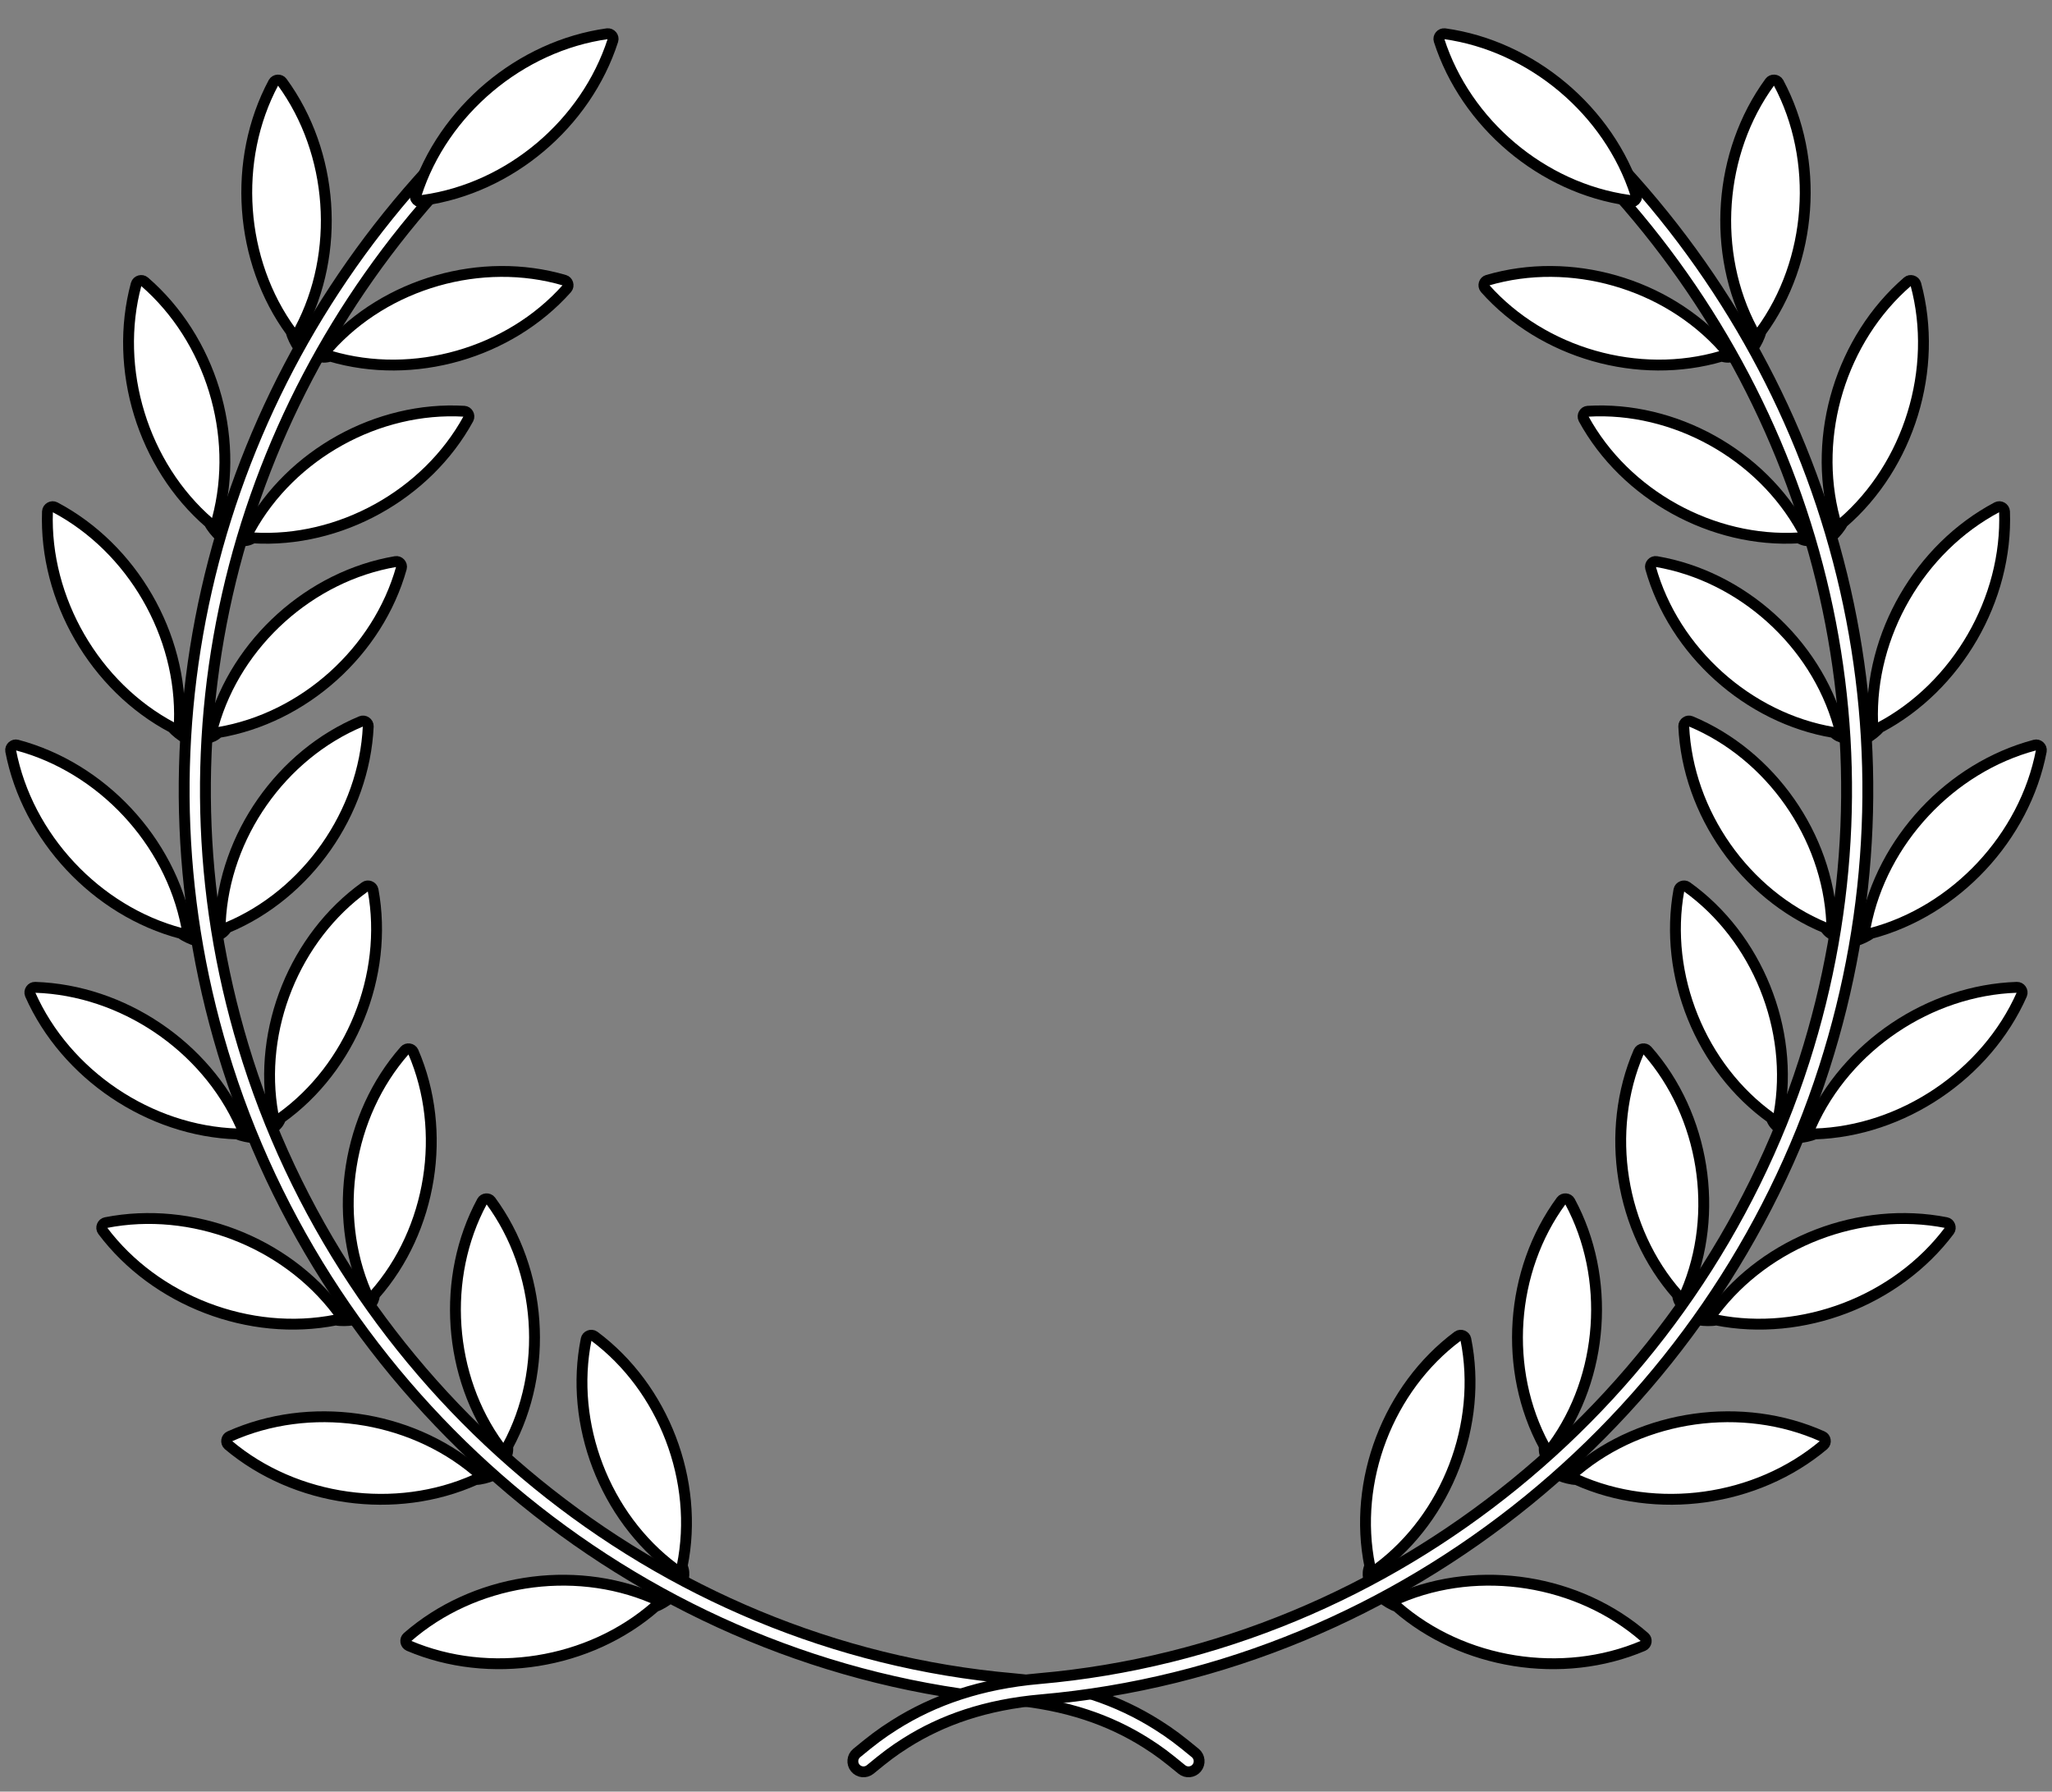 <?xml version="1.0" encoding="UTF-8" standalone="no"?>
<!DOCTYPE svg PUBLIC "-//W3C//DTD SVG 1.1//EN" "http://www.w3.org/Graphics/SVG/1.1/DTD/svg11.dtd">
<svg xmlns:xl="http://www.w3.org/1999/xlink" xmlns="http://www.w3.org/2000/svg" xmlns:dc="http://purl.org/dc/elements/1.1/" version="1.1" viewBox="40.5 85.5 283.5 247.5" width="283.5" height="247.5">
  <rect x="40.5" y="85.5" width="283.5" height="247.5" fill="#808080" stroke="none"/>
  <defs>
    <clipPath id="artboard_clip_path">
      <path d="M 40.5 85.5 L 324 85.5 L 324 323.625 L 307.892 333 L 40.5 333 Z"/>
    </clipPath>
  </defs>
  <g id="Laurel_Wreath_(15)" stroke="none" stroke-dasharray="none" stroke-opacity="1" fill="none" fill-opacity="1">
    <title>Laurel Wreath (15)</title>
    <g id="Laurel_Wreath_(15)_Art" clip-path="url(#artboard_clip_path)">
      <title>Art</title>
      <g id="Group_170">
        <g id="Group_168">
          <g id="Group_165">
            <g id="Graphic_167">
              <path d="M 106.283 288.691 C 106.943 288.675 107.812 288.352 108.117 288.21 C 108.47 288.046 108.849 288.367 108.931 288.69 C 109.012 289.014 108.783 289.222 108.412 289.383 C 107.927 289.594 106.862 289.887 106.213 289.886 C 95.157 294.857 81.322 292.923 72.05 285.116 C 71.655 284.772 71.78 284.115 72.216 283.935 L 72.228 283.927 C 83.258 278.994 96.952 280.909 106.209 288.674 Z" fill="#FFFFFF"/>
              <path d="M 106.283 288.691 C 106.943 288.675 107.812 288.352 108.117 288.21 C 108.47 288.046 108.849 288.367 108.931 288.69 C 109.012 289.014 108.783 289.222 108.412 289.383 C 107.927 289.594 106.862 289.887 106.213 289.886 C 95.157 294.857 81.322 292.923 72.05 285.116 C 71.655 284.772 71.78 284.115 72.216 283.935 L 72.228 283.927 C 83.258 278.994 96.952 280.909 106.209 288.674 Z" stroke="black" stroke-linecap="round" stroke-linejoin="round" stroke-width="1.5"/>
            </g>
            <g id="Graphic_166">
              <path d="M 109.446 285.28 C 109.517 285.911 109.373 286.194 109.211 286.511 C 109.025 286.877 109.315 287.242 109.631 287.344 C 109.946 287.446 110.204 287.202 110.354 286.881 C 110.551 286.46 110.709 286.022 110.637 285.293 C 116.346 274.761 115.396 261.026 108.296 251.378 C 107.983 250.966 107.321 251.044 107.112 251.461 L 107.103 251.472 C 101.434 261.981 102.388 275.65 109.446 285.28 Z" fill="#FFFFFF"/>
              <path d="M 109.446 285.28 C 109.517 285.911 109.373 286.194 109.211 286.511 C 109.025 286.877 109.315 287.242 109.631 287.344 C 109.946 287.446 110.204 287.202 110.354 286.881 C 110.551 286.46 110.709 286.022 110.637 285.293 C 116.346 274.761 115.396 261.026 108.296 251.378 C 107.983 250.966 107.321 251.044 107.112 251.461 L 107.103 251.472 C 101.434 261.981 102.388 275.65 109.446 285.28 Z" stroke="black" stroke-linecap="round" stroke-linejoin="round" stroke-width="1.5"/>
            </g>
          </g>
          <g id="Group_162">
            <g id="Graphic_164">
              <path d="M 130.758 306.258 C 131.385 306.048 132.121 305.486 132.372 305.261 C 132.661 305.001 133.118 305.197 133.29 305.483 C 133.463 305.768 133.304 306.034 132.997 306.296 C 132.594 306.64 131.662 307.231 131.041 307.421 C 121.921 315.407 108.126 317.602 96.975 312.847 C 96.498 312.634 96.425 311.969 96.789 311.669 L 96.798 311.658 C 105.904 303.716 119.56 301.544 130.682 306.262 Z" fill="#FFFFFF"/>
              <path d="M 130.758 306.258 C 131.385 306.048 132.121 305.486 132.372 305.261 C 132.661 305.001 133.118 305.197 133.29 305.483 C 133.463 305.768 133.304 306.034 132.997 306.296 C 132.594 306.64 131.662 307.231 131.041 307.421 C 121.921 315.407 108.126 317.602 96.975 312.847 C 96.498 312.634 96.425 311.969 96.789 311.669 L 96.798 311.658 C 105.904 303.716 119.56 301.544 130.682 306.262 Z" stroke="black" stroke-linecap="round" stroke-linejoin="round" stroke-width="1.5"/>
            </g>
            <g id="Graphic_163">
              <path d="M 133.609 302.163 C 133.861 302.746 133.806 303.059 133.744 303.41 C 133.673 303.814 134.057 304.078 134.388 304.083 C 134.72 304.089 134.895 303.78 134.945 303.429 C 135.011 302.969 135.033 302.504 134.751 301.828 C 137.132 290.086 132.208 277.23 122.597 270.079 C 122.177 269.777 121.567 270.045 121.489 270.504 L 121.484 270.517 C 119.134 282.225 124.043 295.017 133.609 302.163 Z" fill="#FFFFFF"/>
              <path d="M 133.609 302.163 C 133.861 302.746 133.806 303.059 133.744 303.41 C 133.673 303.814 134.057 304.078 134.388 304.083 C 134.72 304.089 134.895 303.78 134.945 303.429 C 135.011 302.969 135.033 302.504 134.751 301.828 C 137.132 290.086 132.208 277.23 122.597 270.079 C 122.177 269.777 121.567 270.045 121.489 270.504 L 121.484 270.517 C 119.134 282.225 124.043 295.017 133.609 302.163 Z" stroke="black" stroke-linecap="round" stroke-linejoin="round" stroke-width="1.5"/>
            </g>
          </g>
          <g id="Group_159">
            <g id="Graphic_161">
              <path d="M 87.237 266.698 C 87.885 266.831 88.803 266.712 89.133 266.642 C 89.513 266.562 89.811 266.959 89.818 267.293 C 89.824 267.627 89.554 267.778 89.157 267.851 C 88.636 267.947 87.533 267.994 86.901 267.848 C 75.009 270.206 61.964 265.209 54.686 255.514 C 54.378 255.09 54.648 254.478 55.113 254.4 L 55.127 254.395 C 66.985 252.068 79.897 257.015 87.169 266.665 Z" fill="#FFFFFF"/>
              <path d="M 87.237 266.698 C 87.885 266.831 88.803 266.712 89.133 266.642 C 89.513 266.562 89.811 266.959 89.818 267.293 C 89.824 267.627 89.554 267.778 89.157 267.851 C 88.636 267.947 87.533 267.994 86.901 267.848 C 75.009 270.206 61.964 265.209 54.686 255.514 C 54.378 255.09 54.648 254.478 55.113 254.4 L 55.127 254.395 C 66.985 252.068 79.897 257.015 87.169 266.665 Z" stroke="black" stroke-linecap="round" stroke-linejoin="round" stroke-width="1.5"/>
            </g>
            <g id="Graphic_160">
              <path d="M 91.086 264.089 C 91.013 264.721 90.809 264.963 90.58 265.236 C 90.316 265.551 90.517 265.971 90.802 266.142 C 91.086 266.312 91.392 266.133 91.611 265.854 C 91.897 265.488 92.149 265.097 92.244 264.37 C 100.176 255.392 102.339 241.796 97.592 230.797 C 97.379 230.326 96.717 230.253 96.419 230.612 L 96.409 230.621 C 88.52 239.585 86.375 253.118 91.086 264.089 Z" fill="#FFFFFF"/>
              <path d="M 91.086 264.089 C 91.013 264.721 90.809 264.963 90.58 265.236 C 90.316 265.551 90.517 265.971 90.802 266.142 C 91.086 266.312 91.392 266.133 91.611 265.854 C 91.897 265.488 92.149 265.097 92.244 264.37 C 100.176 255.392 102.339 241.796 97.592 230.797 C 97.379 230.326 96.717 230.253 96.419 230.612 L 96.409 230.621 C 88.52 239.585 86.375 253.118 91.086 264.089 Z" stroke="black" stroke-linecap="round" stroke-linejoin="round" stroke-width="1.5"/>
            </g>
          </g>
          <g id="Group_156">
            <g id="Graphic_158">
              <path d="M 73.879 241.103 C 74.48 241.377 75.402 241.468 75.739 241.475 C 76.127 241.482 76.328 241.936 76.259 242.263 C 76.191 242.59 75.893 242.676 75.49 242.658 C 74.961 242.635 73.875 242.432 73.292 242.147 C 61.175 241.769 49.588 233.967 44.677 222.883 C 44.473 222.401 44.874 221.865 45.345 221.894 L 45.359 221.892 C 57.436 222.292 68.905 230.016 73.82 241.055 Z" fill="#FFFFFF"/>
              <path d="M 73.879 241.103 C 74.48 241.377 75.402 241.468 75.739 241.475 C 76.127 241.482 76.328 241.936 76.259 242.263 C 76.191 242.59 75.893 242.676 75.49 242.658 C 74.961 242.635 73.875 242.432 73.292 242.147 C 61.175 241.769 49.588 233.967 44.677 222.883 C 44.473 222.401 44.874 221.865 45.345 221.894 L 45.359 221.892 C 57.436 222.292 68.905 230.016 73.82 241.055 Z" stroke="black" stroke-linecap="round" stroke-linejoin="round" stroke-width="1.5"/>
            </g>
            <g id="Graphic_157">
              <path d="M 78.216 239.426 C 78.003 240.025 77.749 240.216 77.465 240.43 C 77.137 240.678 77.238 241.132 77.477 241.362 C 77.716 241.593 78.054 241.487 78.33 241.264 C 78.692 240.972 79.025 240.647 79.281 239.961 C 89.029 232.997 94.196 220.236 92.044 208.451 C 91.943 207.944 91.314 207.724 90.943 208.007 L 90.931 208.013 C 81.228 214.973 76.094 227.677 78.216 239.426 Z" fill="#FFFFFF"/>
              <path d="M 78.216 239.426 C 78.003 240.025 77.749 240.216 77.465 240.43 C 77.137 240.678 77.238 241.132 77.477 241.362 C 77.716 241.593 78.054 241.487 78.33 241.264 C 78.692 240.972 79.025 240.647 79.281 239.961 C 89.029 232.997 94.196 220.236 92.044 208.451 C 91.943 207.944 91.314 207.724 90.943 208.007 L 90.931 208.013 C 81.228 214.973 76.094 227.677 78.216 239.426 Z" stroke="black" stroke-linecap="round" stroke-linejoin="round" stroke-width="1.5"/>
            </g>
          </g>
          <g id="Group_153">
            <g id="Graphic_155">
              <path d="M 66.332 213.562 C 66.856 213.965 67.734 214.261 68.061 214.343 C 68.438 214.437 68.532 214.925 68.391 215.228 C 68.251 215.531 67.942 215.548 67.552 215.44 C 67.042 215.298 66.03 214.856 65.526 214.447 C 53.804 211.354 44.269 201.144 41.978 189.24 C 41.888 188.725 42.399 188.292 42.851 188.426 L 42.865 188.428 C 54.543 191.534 63.98 201.641 66.286 213.502 Z" fill="#FFFFFF"/>
              <path d="M 66.332 213.562 C 66.856 213.965 67.734 214.261 68.061 214.343 C 68.438 214.437 68.532 214.925 68.391 215.228 C 68.251 215.531 67.942 215.548 67.552 215.44 C 67.042 215.298 66.03 214.856 65.526 214.447 C 53.804 211.354 44.269 201.144 41.978 189.24 C 41.888 188.725 42.399 188.292 42.851 188.426 L 42.865 188.428 C 54.543 191.534 63.98 201.641 66.286 213.502 Z" stroke="black" stroke-linecap="round" stroke-linejoin="round" stroke-width="1.5"/>
            </g>
            <g id="Graphic_154">
              <path d="M 70.936 212.904 C 70.593 213.44 70.303 213.568 69.978 213.713 C 69.603 213.881 69.599 214.346 69.78 214.624 C 69.961 214.902 70.315 214.875 70.634 214.72 C 71.051 214.517 71.45 214.276 71.853 213.664 C 82.918 209.072 90.823 197.8 91.377 185.834 C 91.392 185.317 90.83 184.961 90.405 185.153 L 90.391 185.156 C 79.371 189.755 71.511 200.978 70.936 212.904 Z" fill="#FFFFFF"/>
              <path d="M 70.936 212.904 C 70.593 213.44 70.303 213.568 69.978 213.713 C 69.603 213.881 69.599 214.346 69.78 214.624 C 69.961 214.902 70.315 214.875 70.634 214.72 C 71.051 214.517 71.45 214.276 71.853 213.664 C 82.918 209.072 90.823 197.8 91.377 185.834 C 91.392 185.317 90.83 184.961 90.405 185.153 L 90.391 185.156 C 79.371 189.755 71.511 200.978 70.936 212.904 Z" stroke="black" stroke-linecap="round" stroke-linejoin="round" stroke-width="1.5"/>
            </g>
          </g>
          <g id="Group_150">
            <g id="Graphic_152">
              <path d="M 65.317 185.344 C 65.737 185.855 66.526 186.341 66.826 186.494 C 67.172 186.671 67.154 187.167 66.948 187.431 C 66.743 187.694 66.438 187.642 66.083 187.449 C 65.618 187.196 64.732 186.538 64.333 186.026 C 53.607 180.375 46.613 168.282 47.058 156.167 C 47.086 155.645 47.681 155.338 48.092 155.571 L 48.105 155.575 C 58.785 161.229 65.707 173.2 65.286 185.275 Z" fill="#FFFFFF"/>
              <path d="M 65.317 185.344 C 65.737 185.855 66.526 186.341 66.826 186.494 C 67.172 186.671 67.154 187.167 66.948 187.431 C 66.743 187.694 66.438 187.642 66.083 187.449 C 65.618 187.196 64.732 186.538 64.333 186.026 C 53.607 180.375 46.613 168.282 47.058 156.167 C 47.086 155.645 47.681 155.338 48.092 155.571 L 48.105 155.575 C 58.785 161.229 65.707 173.2 65.286 185.275 Z" stroke="black" stroke-linecap="round" stroke-linejoin="round" stroke-width="1.5"/>
            </g>
            <g id="Graphic_151">
              <path d="M 69.951 185.739 C 69.496 186.184 69.185 186.244 68.835 186.312 C 68.432 186.391 68.324 186.844 68.438 187.155 C 68.551 187.467 68.902 187.52 69.248 187.441 C 69.701 187.337 70.143 187.191 70.673 186.686 C 82.488 184.7 92.726 175.496 95.958 163.961 C 96.089 163.46 95.62 162.987 95.163 163.079 L 95.149 163.079 C 83.377 165.081 73.194 174.248 69.951 185.739 Z" fill="#FFFFFF"/>
              <path d="M 69.951 185.739 C 69.496 186.184 69.185 186.244 68.835 186.312 C 68.432 186.391 68.324 186.844 68.438 187.155 C 68.551 187.467 68.902 187.52 69.248 187.441 C 69.701 187.337 70.143 187.191 70.673 186.686 C 82.488 184.7 92.726 175.496 95.958 163.961 C 96.089 163.46 95.62 162.987 95.163 163.079 L 95.149 163.079 C 83.377 165.081 73.194 174.248 69.951 185.739 Z" stroke="black" stroke-linecap="round" stroke-linejoin="round" stroke-width="1.5"/>
            </g>
          </g>
          <g id="Group_147">
            <g id="Graphic_149">
              <path d="M 70.541 157.295 C 70.836 157.887 71.495 158.538 71.753 158.754 C 72.05 159.004 71.921 159.484 71.661 159.695 C 71.402 159.905 71.117 159.786 70.815 159.517 C 70.418 159.166 69.703 158.326 69.429 157.737 C 60.249 149.818 56.155 136.462 59.314 124.758 C 59.459 124.255 60.107 124.091 60.455 124.41 L 60.467 124.417 C 69.602 132.328 73.653 145.549 70.526 157.221 Z" fill="#FFFFFF"/>
              <path d="M 70.541 157.295 C 70.836 157.887 71.495 158.538 71.753 158.754 C 72.05 159.004 71.921 159.484 71.661 159.695 C 71.402 159.905 71.117 159.786 70.815 159.517 C 70.418 159.166 69.703 158.326 69.429 157.737 C 60.249 149.818 56.155 136.462 59.314 124.758 C 59.459 124.255 60.107 124.091 60.455 124.41 L 60.467 124.417 C 69.602 132.328 73.653 145.549 70.526 157.221 Z" stroke="black" stroke-linecap="round" stroke-linejoin="round" stroke-width="1.5"/>
            </g>
            <g id="Graphic_148">
              <path d="M 74.967 158.722 C 74.425 159.053 74.108 159.041 73.752 159.029 C 73.341 159.015 73.134 159.432 73.174 159.761 C 73.215 160.09 73.545 160.221 73.9 160.221 C 74.364 160.222 74.828 160.18 75.458 159.807 C 87.417 160.53 99.463 153.864 105.207 143.352 C 105.447 142.894 105.097 142.327 104.631 142.314 L 104.618 142.311 C 92.697 141.613 80.712 148.255 74.967 158.722 Z" fill="#FFFFFF"/>
              <path d="M 74.967 158.722 C 74.425 159.053 74.108 159.041 73.752 159.029 C 73.341 159.015 73.134 159.432 73.174 159.761 C 73.215 160.09 73.545 160.221 73.9 160.221 C 74.364 160.222 74.828 160.18 75.458 159.807 C 87.417 160.53 99.463 153.864 105.207 143.352 C 105.447 142.894 105.097 142.327 104.631 142.314 L 104.618 142.311 C 92.697 141.613 80.712 148.255 74.967 158.722 Z" stroke="black" stroke-linecap="round" stroke-linejoin="round" stroke-width="1.5"/>
            </g>
          </g>
          <g id="Group_144">
            <g id="Graphic_146">
              <path d="M 81.908 131.145 C 82.062 131.788 82.558 132.571 82.76 132.84 C 82.994 133.15 82.759 133.589 82.459 133.736 C 82.16 133.883 81.909 133.702 81.674 133.372 C 81.367 132.941 80.859 131.961 80.724 131.326 C 73.561 121.545 72.576 107.611 78.287 96.917 C 78.542 96.46 79.211 96.445 79.478 96.834 L 79.488 96.844 C 86.609 106.607 87.582 120.4 81.91 131.07 Z" fill="#FFFFFF"/>
              <path d="M 81.908 131.145 C 82.062 131.788 82.558 132.571 82.76 132.84 C 82.994 133.15 82.759 133.589 82.459 133.736 C 82.16 133.883 81.909 133.702 81.674 133.372 C 81.367 132.941 80.859 131.961 80.724 131.326 C 73.561 121.545 72.576 107.611 78.287 96.917 C 78.542 96.46 79.211 96.445 79.478 96.834 L 79.488 96.844 C 86.609 106.607 87.582 120.4 81.91 131.07 Z" stroke="black" stroke-linecap="round" stroke-linejoin="round" stroke-width="1.5"/>
            </g>
            <g id="Graphic_145">
              <path d="M 85.899 133.531 C 85.296 133.732 84.99 133.649 84.646 133.557 C 84.249 133.451 83.953 133.811 83.919 134.141 C 83.884 134.471 84.176 134.672 84.522 134.752 C 84.974 134.858 85.435 134.921 86.134 134.699 C 97.623 138.093 110.86 134.309 118.821 125.358 C 119.159 124.965 118.945 124.335 118.494 124.217 L 118.481 124.211 C 107.023 120.85 93.851 124.625 85.899 133.531 Z" fill="#FFFFFF"/>
              <path d="M 85.899 133.531 C 85.296 133.732 84.99 133.649 84.646 133.557 C 84.249 133.451 83.953 133.811 83.919 134.141 C 83.884 134.471 84.176 134.672 84.522 134.752 C 84.974 134.858 85.435 134.921 86.134 134.699 C 97.623 138.093 110.86 134.309 118.821 125.358 C 119.159 124.965 118.945 124.335 118.494 124.217 L 118.481 124.211 C 107.023 120.85 93.851 124.625 85.899 133.531 Z" stroke="black" stroke-linecap="round" stroke-linejoin="round" stroke-width="1.5"/>
            </g>
          </g>
          <g id="Graphic_143">
            <path d="M 205.638 327.668 C 203.461 325.87 202.308 324.986 200.411 323.788 C 195.001 320.37 188.538 318.1 180.415 317.389 C 131.231 313.086 89.565 278.346 74.748 232.076 C 61.031 189.238 71.885 143.472 101.799 110.881 C 102.348 110.284 102.308 109.355 101.711 108.807 C 101.113 108.259 100.185 108.298 99.636 108.896 C 69.021 142.25 57.907 189.111 71.952 232.971 C 87.122 280.346 129.772 315.906 180.159 320.314 C 187.803 320.983 193.818 323.096 198.842 326.27 C 200.606 327.384 201.681 328.208 203.768 329.932 C 204.393 330.448 205.318 330.36 205.834 329.735 C 206.351 329.11 206.263 328.184 205.638 327.668 Z" fill="#FFFFFF"/>
            <path d="M 205.638 327.668 C 203.461 325.87 202.308 324.986 200.411 323.788 C 195.001 320.37 188.538 318.1 180.415 317.389 C 131.231 313.086 89.565 278.346 74.748 232.076 C 61.031 189.238 71.885 143.472 101.799 110.881 C 102.348 110.284 102.308 109.355 101.711 108.807 C 101.113 108.259 100.185 108.298 99.636 108.896 C 69.021 142.25 57.907 189.111 71.952 232.971 C 87.122 280.346 129.772 315.906 180.159 320.314 C 187.803 320.983 193.818 323.096 198.842 326.27 C 200.606 327.384 201.681 328.208 203.768 329.932 C 204.393 330.448 205.318 330.36 205.834 329.735 C 206.351 329.11 206.263 328.184 205.638 327.668 Z" stroke="black" stroke-linecap="round" stroke-linejoin="round" stroke-width="1.5"/>
          </g>
          <g id="Graphic_142">
            <path d="M 98.846 113.209 C 98.416 113.711 97.569 112.839 98.004 112.357 C 101.706 100.813 112.401 91.826 124.409 90.161 C 124.928 90.098 125.333 90.63 125.176 91.075 L 125.173 91.089 C 121.46 102.589 110.949 111.486 98.983 113.168 Z" fill="#FFFFFF"/>
            <path d="M 98.846 113.209 C 98.416 113.711 97.569 112.839 98.004 112.357 C 101.706 100.813 112.401 91.826 124.409 90.161 C 124.928 90.098 125.333 90.63 125.176 91.075 L 125.173 91.089 C 121.46 102.589 110.949 111.486 98.983 113.168 Z" stroke="black" stroke-linecap="round" stroke-linejoin="round" stroke-width="1.5"/>
          </g>
        </g>
        <g id="Group_169">
          <g id="Group_138">
            <g id="Graphic_140">
              <path d="M 258.217 288.691 C 257.557 288.675 256.688 288.352 256.382 288.21 C 256.03 288.046 255.651 288.367 255.569 288.69 C 255.488 289.014 255.717 289.222 256.088 289.383 C 256.573 289.594 257.638 289.887 258.286 289.886 C 269.343 294.857 283.178 292.923 292.45 285.116 C 292.845 284.772 292.72 284.115 292.284 283.935 L 292.272 283.927 C 281.242 278.994 267.548 280.909 258.291 288.674 Z" fill="#FFFFFF"/>
              <path d="M 258.217 288.691 C 257.557 288.675 256.688 288.352 256.382 288.21 C 256.03 288.046 255.651 288.367 255.569 288.69 C 255.488 289.014 255.717 289.222 256.088 289.383 C 256.573 289.594 257.638 289.887 258.286 289.886 C 269.343 294.857 283.178 292.923 292.45 285.116 C 292.845 284.772 292.72 284.115 292.284 283.935 L 292.272 283.927 C 281.242 278.994 267.548 280.909 258.291 288.674 Z" stroke="black" stroke-linecap="round" stroke-linejoin="round" stroke-width="1.5"/>
            </g>
            <g id="Graphic_139">
              <path d="M 255.054 285.28 C 254.983 285.911 255.127 286.194 255.289 286.511 C 255.475 286.877 255.185 287.242 254.869 287.344 C 254.554 287.446 254.296 287.202 254.146 286.881 C 253.949 286.46 253.791 286.022 253.863 285.293 C 248.154 274.761 249.104 261.026 256.204 251.378 C 256.517 250.966 257.179 251.044 257.388 251.461 L 257.397 251.472 C 263.066 261.981 262.112 275.65 255.054 285.28 Z" fill="#FFFFFF"/>
              <path d="M 255.054 285.28 C 254.983 285.911 255.127 286.194 255.289 286.511 C 255.475 286.877 255.185 287.242 254.869 287.344 C 254.554 287.446 254.296 287.202 254.146 286.881 C 253.949 286.46 253.791 286.022 253.863 285.293 C 248.154 274.761 249.104 261.026 256.204 251.378 C 256.517 250.966 257.179 251.044 257.388 251.461 L 257.397 251.472 C 263.066 261.981 262.112 275.65 255.054 285.28 Z" stroke="black" stroke-linecap="round" stroke-linejoin="round" stroke-width="1.5"/>
            </g>
          </g>
          <g id="Group_135">
            <g id="Graphic_137">
              <path d="M 233.742 306.258 C 233.115 306.048 232.379 305.486 232.128 305.261 C 231.839 305.001 231.382 305.197 231.21 305.483 C 231.037 305.768 231.196 306.034 231.503 306.296 C 231.906 306.64 232.838 307.231 233.459 307.421 C 242.579 315.407 256.374 317.602 267.525 312.847 C 268.002 312.634 268.075 311.969 267.711 311.669 L 267.702 311.658 C 258.596 303.716 244.94 301.544 233.818 306.262 Z" fill="#FFFFFF"/>
              <path d="M 233.742 306.258 C 233.115 306.048 232.379 305.486 232.128 305.261 C 231.839 305.001 231.382 305.197 231.21 305.483 C 231.037 305.768 231.196 306.034 231.503 306.296 C 231.906 306.64 232.838 307.231 233.459 307.421 C 242.579 315.407 256.374 317.602 267.525 312.847 C 268.002 312.634 268.075 311.969 267.711 311.669 L 267.702 311.658 C 258.596 303.716 244.94 301.544 233.818 306.262 Z" stroke="black" stroke-linecap="round" stroke-linejoin="round" stroke-width="1.5"/>
            </g>
            <g id="Graphic_136">
              <path d="M 230.891 302.163 C 230.639 302.746 230.694 303.059 230.756 303.41 C 230.827 303.814 230.443 304.078 230.112 304.083 C 229.78 304.089 229.605 303.78 229.555 303.429 C 229.489 302.969 229.467 302.504 229.749 301.828 C 227.368 290.086 232.292 277.23 241.903 270.079 C 242.323 269.777 242.933 270.045 243.011 270.504 L 243.016 270.517 C 245.366 282.225 240.457 295.017 230.891 302.163 Z" fill="#FFFFFF"/>
              <path d="M 230.891 302.163 C 230.639 302.746 230.694 303.059 230.756 303.41 C 230.827 303.814 230.443 304.078 230.112 304.083 C 229.78 304.089 229.605 303.78 229.555 303.429 C 229.489 302.969 229.467 302.504 229.749 301.828 C 227.368 290.086 232.292 277.23 241.903 270.079 C 242.323 269.777 242.933 270.045 243.011 270.504 L 243.016 270.517 C 245.366 282.225 240.457 295.017 230.891 302.163 Z" stroke="black" stroke-linecap="round" stroke-linejoin="round" stroke-width="1.5"/>
            </g>
          </g>
          <g id="Group_132">
            <g id="Graphic_134">
              <path d="M 277.263 266.698 C 276.615 266.831 275.697 266.712 275.367 266.642 C 274.987 266.562 274.689 266.959 274.682 267.293 C 274.676 267.627 274.946 267.778 275.343 267.851 C 275.864 267.947 276.967 267.994 277.599 267.848 C 289.491 270.206 302.536 265.209 309.814 255.514 C 310.122 255.09 309.852 254.478 309.387 254.4 L 309.373 254.395 C 297.515 252.068 284.603 257.015 277.331 266.665 Z" fill="#FFFFFF"/>
              <path d="M 277.263 266.698 C 276.615 266.831 275.697 266.712 275.367 266.642 C 274.987 266.562 274.689 266.959 274.682 267.293 C 274.676 267.627 274.946 267.778 275.343 267.851 C 275.864 267.947 276.967 267.994 277.599 267.848 C 289.491 270.206 302.536 265.209 309.814 255.514 C 310.122 255.09 309.852 254.478 309.387 254.4 L 309.373 254.395 C 297.515 252.068 284.603 257.015 277.331 266.665 Z" stroke="black" stroke-linecap="round" stroke-linejoin="round" stroke-width="1.5"/>
            </g>
            <g id="Graphic_133">
              <path d="M 273.414 264.089 C 273.487 264.721 273.691 264.963 273.92 265.236 C 274.184 265.551 273.983 265.971 273.698 266.142 C 273.414 266.312 273.108 266.133 272.889 265.854 C 272.603 265.488 272.351 265.097 272.256 264.37 C 264.324 255.392 262.161 241.796 266.908 230.797 C 267.121 230.326 267.783 230.253 268.081 230.612 L 268.091 230.621 C 275.98 239.585 278.125 253.118 273.414 264.089 Z" fill="#FFFFFF"/>
              <path d="M 273.414 264.089 C 273.487 264.721 273.691 264.963 273.92 265.236 C 274.184 265.551 273.983 265.971 273.698 266.142 C 273.414 266.312 273.108 266.133 272.889 265.854 C 272.603 265.488 272.351 265.097 272.256 264.37 C 264.324 255.392 262.161 241.796 266.908 230.797 C 267.121 230.326 267.783 230.253 268.081 230.612 L 268.091 230.621 C 275.98 239.585 278.125 253.118 273.414 264.089 Z" stroke="black" stroke-linecap="round" stroke-linejoin="round" stroke-width="1.5"/>
            </g>
          </g>
          <g id="Group_129">
            <g id="Graphic_131">
              <path d="M 290.621 241.103 C 290.02 241.377 289.098 241.468 288.761 241.475 C 288.373 241.482 288.172 241.936 288.241 242.263 C 288.309 242.59 288.607 242.676 289.01 242.658 C 289.539 242.635 290.625 242.432 291.208 242.147 C 303.325 241.769 314.912 233.967 319.823 222.883 C 320.027 222.401 319.626 221.865 319.155 221.894 L 319.141 221.892 C 307.064 222.292 295.595 230.016 290.68 241.055 Z" fill="#FFFFFF"/>
              <path d="M 290.621 241.103 C 290.02 241.377 289.098 241.468 288.761 241.475 C 288.373 241.482 288.172 241.936 288.241 242.263 C 288.309 242.59 288.607 242.676 289.01 242.658 C 289.539 242.635 290.625 242.432 291.208 242.147 C 303.325 241.769 314.912 233.967 319.823 222.883 C 320.027 222.401 319.626 221.865 319.155 221.894 L 319.141 221.892 C 307.064 222.292 295.595 230.016 290.68 241.055 Z" stroke="black" stroke-linecap="round" stroke-linejoin="round" stroke-width="1.5"/>
            </g>
            <g id="Graphic_130">
              <path d="M 286.284 239.426 C 286.497 240.025 286.751 240.216 287.035 240.43 C 287.363 240.678 287.262 241.132 287.023 241.362 C 286.784 241.593 286.446 241.487 286.17 241.264 C 285.808 240.972 285.475 240.647 285.219 239.961 C 275.471 232.997 270.304 220.236 272.456 208.451 C 272.557 207.944 273.186 207.724 273.557 208.007 L 273.569 208.013 C 283.272 214.973 288.406 227.677 286.284 239.426 Z" fill="#FFFFFF"/>
              <path d="M 286.284 239.426 C 286.497 240.025 286.751 240.216 287.035 240.43 C 287.363 240.678 287.262 241.132 287.023 241.362 C 286.784 241.593 286.446 241.487 286.17 241.264 C 285.808 240.972 285.475 240.647 285.219 239.961 C 275.471 232.997 270.304 220.236 272.456 208.451 C 272.557 207.944 273.186 207.724 273.557 208.007 L 273.569 208.013 C 283.272 214.973 288.406 227.677 286.284 239.426 Z" stroke="black" stroke-linecap="round" stroke-linejoin="round" stroke-width="1.5"/>
            </g>
          </g>
          <g id="Group_126">
            <g id="Graphic_128">
              <path d="M 298.168 213.562 C 297.644 213.965 296.766 214.261 296.439 214.343 C 296.062 214.437 295.968 214.925 296.109 215.228 C 296.25 215.531 296.558 215.548 296.948 215.44 C 297.458 215.298 298.47 214.856 298.974 214.447 C 310.696 211.354 320.231 201.144 322.522 189.24 C 322.612 188.725 322.101 188.292 321.649 188.426 L 321.635 188.428 C 309.957 191.534 300.52 201.641 298.214 213.502 Z" fill="#FFFFFF"/>
              <path d="M 298.168 213.562 C 297.644 213.965 296.766 214.261 296.439 214.343 C 296.062 214.437 295.968 214.925 296.109 215.228 C 296.25 215.531 296.558 215.548 296.948 215.44 C 297.458 215.298 298.47 214.856 298.974 214.447 C 310.696 211.354 320.231 201.144 322.522 189.24 C 322.612 188.725 322.101 188.292 321.649 188.426 L 321.635 188.428 C 309.957 191.534 300.52 201.641 298.214 213.502 Z" stroke="black" stroke-linecap="round" stroke-linejoin="round" stroke-width="1.5"/>
            </g>
            <g id="Graphic_127">
              <path d="M 293.564 212.904 C 293.907 213.44 294.197 213.568 294.522 213.713 C 294.897 213.881 294.901 214.346 294.72 214.624 C 294.539 214.902 294.185 214.875 293.866 214.72 C 293.449 214.517 293.05 214.276 292.647 213.664 C 281.582 209.072 273.677 197.8 273.123 185.834 C 273.108 185.317 273.67 184.961 274.095 185.153 L 274.109 185.156 C 285.129 189.755 292.989 200.978 293.564 212.904 Z" fill="#FFFFFF"/>
              <path d="M 293.564 212.904 C 293.907 213.44 294.197 213.568 294.522 213.713 C 294.897 213.881 294.901 214.346 294.72 214.624 C 294.539 214.902 294.185 214.875 293.866 214.72 C 293.449 214.517 293.05 214.276 292.647 213.664 C 281.582 209.072 273.677 197.8 273.123 185.834 C 273.108 185.317 273.67 184.961 274.095 185.153 L 274.109 185.156 C 285.129 189.755 292.989 200.978 293.564 212.904 Z" stroke="black" stroke-linecap="round" stroke-linejoin="round" stroke-width="1.5"/>
            </g>
          </g>
          <g id="Group_123">
            <g id="Graphic_125">
              <path d="M 299.183 185.344 C 298.763 185.855 297.974 186.341 297.674 186.494 C 297.328 186.671 297.346 187.167 297.552 187.431 C 297.757 187.694 298.062 187.642 298.417 187.449 C 298.882 187.196 299.768 186.538 300.167 186.026 C 310.893 180.375 317.887 168.282 317.442 156.167 C 317.414 155.645 316.819 155.338 316.408 155.571 L 316.395 155.575 C 305.715 161.229 298.793 173.2 299.214 185.275 Z" fill="#FFFFFF"/>
              <path d="M 299.183 185.344 C 298.763 185.855 297.974 186.341 297.674 186.494 C 297.328 186.671 297.346 187.167 297.552 187.431 C 297.757 187.694 298.062 187.642 298.417 187.449 C 298.882 187.196 299.768 186.538 300.167 186.026 C 310.893 180.375 317.887 168.282 317.442 156.167 C 317.414 155.645 316.819 155.338 316.408 155.571 L 316.395 155.575 C 305.715 161.229 298.793 173.2 299.214 185.275 Z" stroke="black" stroke-linecap="round" stroke-linejoin="round" stroke-width="1.5"/>
            </g>
            <g id="Graphic_124">
              <path d="M 294.549 185.739 C 295.003 186.184 295.315 186.244 295.665 186.312 C 296.068 186.391 296.176 186.844 296.062 187.155 C 295.949 187.467 295.598 187.52 295.252 187.441 C 294.799 187.337 294.357 187.191 293.827 186.686 C 282.012 184.7 271.774 175.496 268.542 163.961 C 268.411 163.46 268.88 162.987 269.337 163.079 L 269.351 163.079 C 281.123 165.081 291.306 174.248 294.549 185.739 Z" fill="#FFFFFF"/>
              <path d="M 294.549 185.739 C 295.003 186.184 295.315 186.244 295.665 186.312 C 296.068 186.391 296.176 186.844 296.062 187.155 C 295.949 187.467 295.598 187.52 295.252 187.441 C 294.799 187.337 294.357 187.191 293.827 186.686 C 282.012 184.7 271.774 175.496 268.542 163.961 C 268.411 163.46 268.88 162.987 269.337 163.079 L 269.351 163.079 C 281.123 165.081 291.306 174.248 294.549 185.739 Z" stroke="black" stroke-linecap="round" stroke-linejoin="round" stroke-width="1.5"/>
            </g>
          </g>
          <g id="Group_120">
            <g id="Graphic_122">
              <path d="M 293.959 157.295 C 293.664 157.887 293.005 158.538 292.747 158.754 C 292.45 159.004 292.579 159.484 292.839 159.695 C 293.098 159.905 293.383 159.786 293.685 159.517 C 294.082 159.166 294.798 158.326 295.071 157.737 C 304.251 149.818 308.345 136.462 305.186 124.758 C 305.041 124.255 304.393 124.091 304.045 124.41 L 304.033 124.417 C 294.898 132.328 290.847 145.549 293.974 157.221 Z" fill="#FFFFFF"/>
              <path d="M 293.959 157.295 C 293.664 157.887 293.005 158.538 292.747 158.754 C 292.45 159.004 292.579 159.484 292.839 159.695 C 293.098 159.905 293.383 159.786 293.685 159.517 C 294.082 159.166 294.798 158.326 295.071 157.737 C 304.251 149.818 308.345 136.462 305.186 124.758 C 305.041 124.255 304.393 124.091 304.045 124.41 L 304.033 124.417 C 294.898 132.328 290.847 145.549 293.974 157.221 Z" stroke="black" stroke-linecap="round" stroke-linejoin="round" stroke-width="1.5"/>
            </g>
            <g id="Graphic_121">
              <path d="M 289.533 158.722 C 290.075 159.053 290.392 159.041 290.748 159.029 C 291.159 159.015 291.366 159.432 291.326 159.761 C 291.285 160.09 290.955 160.221 290.6 160.221 C 290.136 160.222 289.672 160.18 289.042 159.807 C 277.083 160.53 265.037 153.864 259.293 143.352 C 259.053 142.894 259.403 142.327 259.869 142.314 L 259.882 142.311 C 271.803 141.613 283.788 148.255 289.533 158.722 Z" fill="#FFFFFF"/>
              <path d="M 289.533 158.722 C 290.075 159.053 290.392 159.041 290.748 159.029 C 291.159 159.015 291.366 159.432 291.326 159.761 C 291.285 160.09 290.955 160.221 290.6 160.221 C 290.136 160.222 289.672 160.18 289.042 159.807 C 277.083 160.53 265.037 153.864 259.293 143.352 C 259.053 142.894 259.403 142.327 259.869 142.314 L 259.882 142.311 C 271.803 141.613 283.788 148.255 289.533 158.722 Z" stroke="black" stroke-linecap="round" stroke-linejoin="round" stroke-width="1.5"/>
            </g>
          </g>
          <g id="Group_117">
            <g id="Graphic_119">
              <path d="M 282.592 131.145 C 282.438 131.788 281.942 132.571 281.74 132.84 C 281.506 133.15 281.741 133.589 282.041 133.736 C 282.34 133.883 282.591 133.702 282.826 133.372 C 283.133 132.941 283.641 131.961 283.776 131.326 C 290.939 121.545 291.924 107.611 286.213 96.917 C 285.958 96.46 285.289 96.445 285.022 96.834 L 285.012 96.844 C 277.892 106.607 276.918 120.4 282.59 131.07 Z" fill="#FFFFFF"/>
              <path d="M 282.592 131.145 C 282.438 131.788 281.942 132.571 281.74 132.84 C 281.506 133.15 281.741 133.589 282.041 133.736 C 282.34 133.883 282.591 133.702 282.826 133.372 C 283.133 132.941 283.641 131.961 283.776 131.326 C 290.939 121.545 291.924 107.611 286.213 96.917 C 285.958 96.46 285.289 96.445 285.022 96.834 L 285.012 96.844 C 277.892 106.607 276.918 120.4 282.59 131.07 Z" stroke="black" stroke-linecap="round" stroke-linejoin="round" stroke-width="1.5"/>
            </g>
            <g id="Graphic_118">
              <path d="M 278.601 133.531 C 279.204 133.732 279.51 133.649 279.854 133.557 C 280.251 133.451 280.547 133.811 280.581 134.141 C 280.616 134.471 280.324 134.672 279.978 134.752 C 279.526 134.858 279.065 134.921 278.366 134.699 C 266.877 138.093 253.64 134.309 245.679 125.358 C 245.341 124.965 245.555 124.335 246.006 124.217 L 246.019 124.211 C 257.477 120.85 270.649 124.625 278.601 133.531 Z" fill="#FFFFFF"/>
              <path d="M 278.601 133.531 C 279.204 133.732 279.51 133.649 279.854 133.557 C 280.251 133.451 280.547 133.811 280.581 134.141 C 280.616 134.471 280.324 134.672 279.978 134.752 C 279.526 134.858 279.065 134.921 278.366 134.699 C 266.877 138.093 253.64 134.309 245.679 125.358 C 245.341 124.965 245.555 124.335 246.006 124.217 L 246.019 124.211 C 257.477 120.85 270.649 124.625 278.601 133.531 Z" stroke="black" stroke-linecap="round" stroke-linejoin="round" stroke-width="1.5"/>
            </g>
          </g>
          <g id="Graphic_116">
            <path d="M 158.862 327.668 C 161.039 325.87 162.192 324.986 164.089 323.788 C 169.499 320.37 175.962 318.1 184.085 317.389 C 233.269 313.086 274.935 278.346 289.752 232.076 C 303.469 189.238 292.615 143.472 262.701 110.881 C 262.152 110.284 262.192 109.355 262.789 108.807 C 263.387 108.259 264.315 108.298 264.864 108.896 C 295.479 142.25 306.593 189.111 292.548 232.971 C 277.378 280.346 234.728 315.906 184.341 320.314 C 176.697 320.983 170.682 323.096 165.658 326.27 C 163.894 327.384 162.819 328.208 160.732 329.932 C 160.107 330.448 159.182 330.36 158.666 329.735 C 158.149 329.11 158.237 328.184 158.862 327.668 Z" fill="#FFFFFF"/>
            <path d="M 158.862 327.668 C 161.039 325.87 162.192 324.986 164.089 323.788 C 169.499 320.37 175.962 318.1 184.085 317.389 C 233.269 313.086 274.935 278.346 289.752 232.076 C 303.469 189.238 292.615 143.472 262.701 110.881 C 262.152 110.284 262.192 109.355 262.789 108.807 C 263.387 108.259 264.315 108.298 264.864 108.896 C 295.479 142.25 306.593 189.111 292.548 232.971 C 277.378 280.346 234.728 315.906 184.341 320.314 C 176.697 320.983 170.682 323.096 165.658 326.27 C 163.894 327.384 162.819 328.208 160.732 329.932 C 160.107 330.448 159.182 330.36 158.666 329.735 C 158.149 329.11 158.237 328.184 158.862 327.668 Z" stroke="black" stroke-linecap="round" stroke-linejoin="round" stroke-width="1.5"/>
          </g>
          <g id="Graphic_115">
            <path d="M 265.654 113.209 C 266.084 113.711 266.931 112.839 266.496 112.357 C 262.794 100.813 252.099 91.826 240.091 90.161 C 239.572 90.098 239.167 90.63 239.324 91.075 L 239.327 91.089 C 243.04 102.589 253.551 111.486 265.517 113.168 Z" fill="#FFFFFF"/>
            <path d="M 265.654 113.209 C 266.084 113.711 266.931 112.839 266.496 112.357 C 262.794 100.813 252.099 91.826 240.091 90.161 C 239.572 90.098 239.167 90.63 239.324 91.075 L 239.327 91.089 C 243.04 102.589 253.551 111.486 265.517 113.168 Z" stroke="black" stroke-linecap="round" stroke-linejoin="round" stroke-width="1.5"/>
          </g>
        </g>
      </g>
    </g>
  </g>
</svg>
